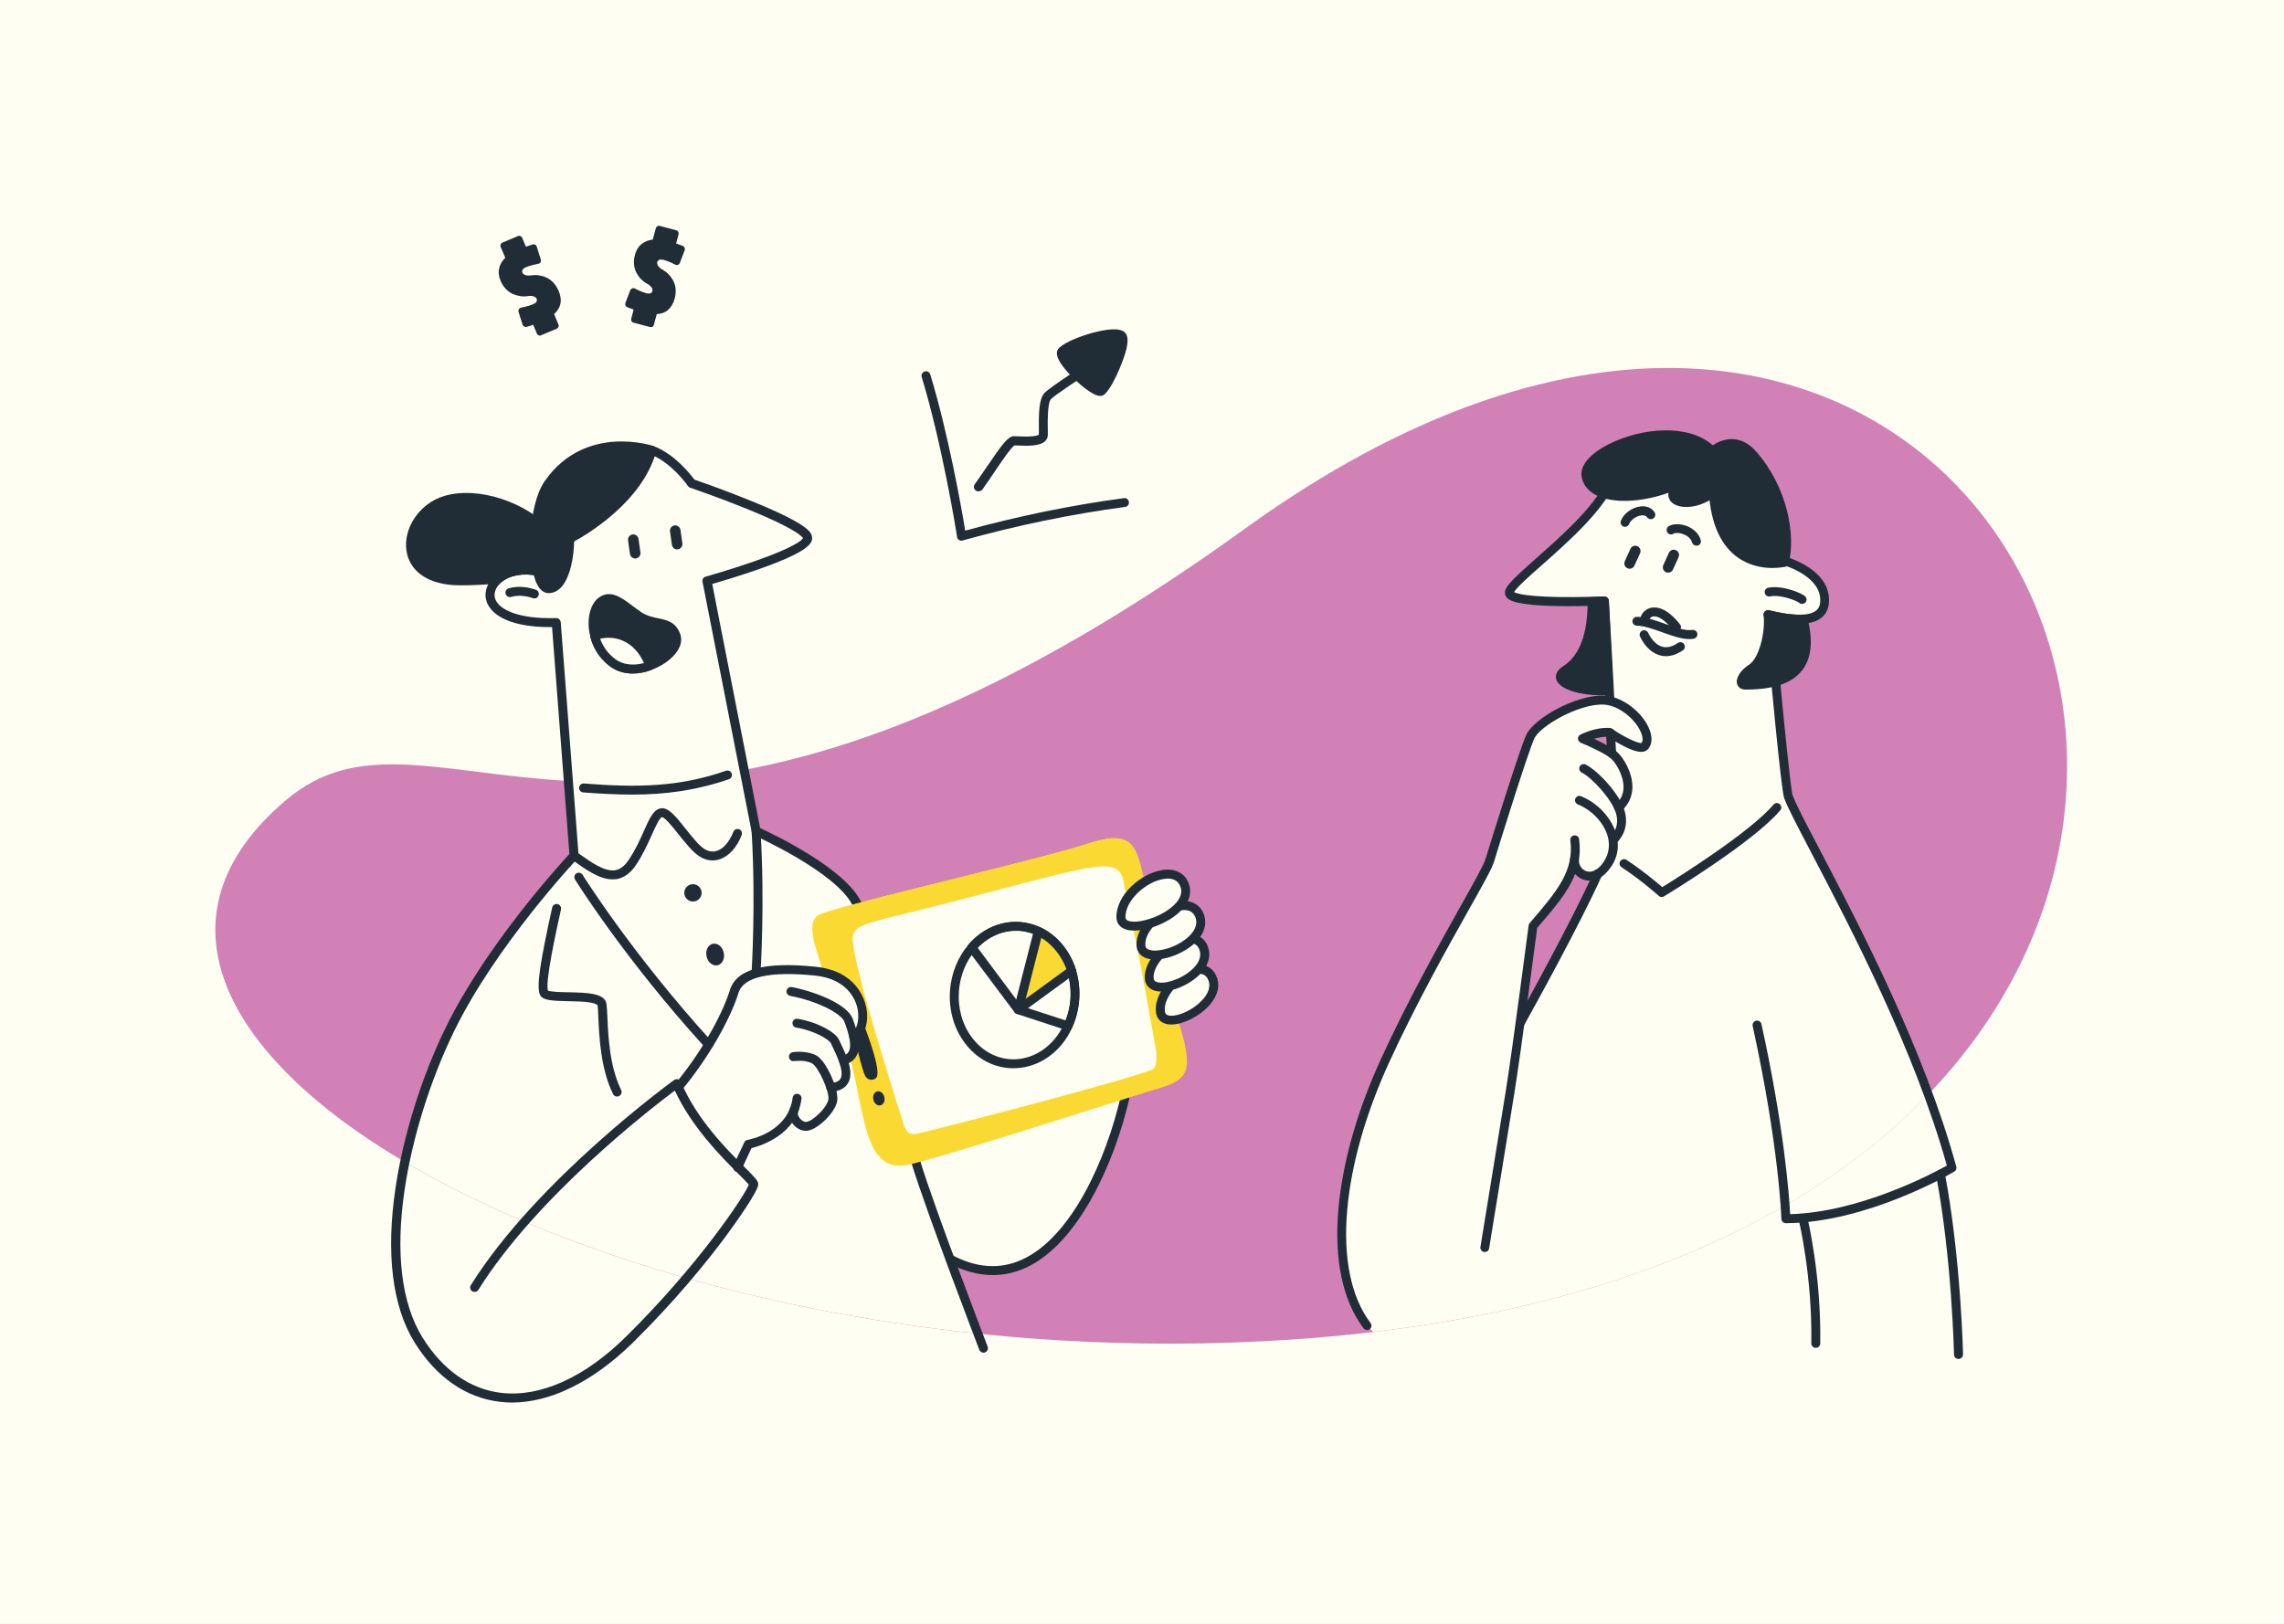<svg width="1440" height="1024" viewBox="0 0 1440 1024" fill="none" xmlns="http://www.w3.org/2000/svg">
<rect x="0" y="0" width="1440" height="1024" fill="#808080" stroke="none"/>
<g clip-path="url(#clip0_3457_5293)">
<rect width="1440" height="1024" fill="white"/>
<g clip-path="url(#clip1_3457_5293)">
<path d="M1680.28 -272.03H-241.359V1297.03H1680.28V-272.03Z" fill="#FFFEF2"/>
<path d="M1215.71 690.207C1146.17 762.624 1032.58 820.332 865.609 840.024C831.684 844.042 795.509 846.454 757.082 847.177C709.411 847.981 662.383 845.811 616.883 841.069C472.502 825.958 343.316 784.887 255.209 732.805C139.528 664.487 94.831 577.121 180.044 504.784C225.947 465.722 276.834 487.745 358.429 492.487C390.183 494.335 426.68 493.532 469.287 485.494C549.355 470.464 651.209 429.956 784.978 333.346C1188.7 41.75 1447.87 448.281 1215.71 690.207Z" fill="#D181B6"/>
<path d="M742.13 642.545L742.21 642.947C752.098 674.212 749.284 679.919 730.393 685.384C726.534 686.51 719.058 688.84 709.25 691.895L709.331 692.296C697.996 741.325 660.695 826.441 599.116 793.568H599.036C606.11 812.616 612.943 830.7 616.882 840.988C472.502 825.878 343.316 784.807 255.208 732.725C261.479 702.343 272.171 672.444 283.586 649.055C310.517 593.678 362.047 539.184 362.047 539.184L358.509 492.406L350.872 392.261C308.587 393.466 302.719 374.578 314.295 364.853C307.301 365.576 299.262 365.978 290.339 365.978C245.964 365.978 254.646 322.898 281.174 315.182C300.307 309.556 324.022 317.593 338.332 328.926C339.537 319.442 342.03 310.44 345.969 304.733C370.246 269.69 411.326 283.675 411.326 283.675C425.474 288.98 436.246 304.573 436.246 304.573C436.246 304.573 507.15 328.765 509.321 338.571C511.411 347.814 445.893 365.978 445.893 365.978L469.367 485.575L476.924 523.993C476.924 523.993 529.74 547.463 540.512 569.807C581.028 558.956 660.454 540.55 686.339 532.031C714.958 522.627 716.244 534.683 721.389 556.143C731.518 549.472 743.979 548.106 747.355 558.393C748.802 562.894 747.114 567.315 743.657 571.093C749.526 570.048 754.67 571.655 756.68 577.603C758.449 582.827 756.278 587.73 752.178 591.829C755.394 592.311 757.967 594.16 759.253 597.937C760.78 602.599 759.172 607.1 755.876 610.958C759.574 610.797 762.79 612.405 764.558 616.504C769.462 627.837 753.465 640.214 742.13 642.545Z" fill="#FFFEF2"/>
<path d="M620.098 853.044C618.973 853.044 617.928 852.321 617.445 851.276C617.124 850.392 584.164 764.553 574.678 733.528C574.196 732.082 575.08 730.474 576.527 729.992C578.054 729.51 579.582 730.394 580.064 731.84C589.47 762.624 622.349 848.302 622.671 849.186C623.233 850.633 622.51 852.241 621.063 852.803C620.741 852.964 620.42 853.044 620.098 853.044Z" fill="#202D37"/>
<path d="M625.886 804.097C616.722 804.097 607.316 801.525 597.669 796.381C596.303 795.657 595.74 793.97 596.544 792.603C597.267 791.237 598.955 790.674 600.322 791.478C615.677 799.676 630.468 800.641 644.295 794.371C675.969 779.985 697.594 730.233 706.437 691.975C706.758 690.448 708.286 689.483 709.813 689.885C711.34 690.207 712.305 691.734 711.903 693.261C702.739 732.725 680.149 784.244 646.627 799.515C639.874 802.57 632.96 804.097 625.886 804.097Z" fill="#202D37"/>
<path d="M540.271 572.861C539.226 572.861 538.181 572.298 537.699 571.253C527.569 550.115 476.04 527.048 475.557 526.806C474.753 526.405 474.11 525.681 473.949 524.797L442.919 366.862C442.597 365.416 443.482 363.969 444.929 363.647C445.089 363.567 460.122 359.388 475.316 354.083C502.086 344.759 505.703 340.339 506.266 339.374C505.703 338.33 501.443 333.266 470.251 320.647C452.726 313.574 435.282 307.627 435.121 307.546C434.558 307.386 434.076 306.984 433.755 306.501C433.674 306.341 423.304 291.552 410.2 286.649C408.753 286.087 408.03 284.479 408.512 283.032C409.075 281.586 410.683 280.862 412.13 281.344C425.233 286.247 435.362 299.187 437.854 302.483C441.633 303.769 457.228 309.234 472.824 315.584C510.205 330.694 511.331 335.758 511.893 338.249C512.858 342.509 509.562 347.894 479.175 358.664C466.875 363.004 454.254 366.782 449.029 368.229L479.255 522.225C487.776 526.163 532.714 547.543 542.924 568.762C543.567 570.128 543.004 571.816 541.638 572.539C541.075 572.78 540.673 572.861 540.271 572.861Z" fill="#202D37"/>
<path d="M742.773 643.429L742.692 643.027C737.306 644.072 733.046 643.027 732.322 638.526C731.438 633.061 734.252 626.792 738.673 621.648C731.679 623.416 725.569 622.371 725.168 616.906C724.766 611.842 727.579 606.377 731.84 601.876C725.489 602.679 720.344 601.072 719.942 596.089C719.621 591.266 722.032 586.283 725.891 582.023C716.325 585.078 707.241 584.515 707.241 578.005C707.241 569.565 713.833 561.206 721.711 556.063C716.485 534.442 715.28 522.306 686.42 531.79C660.373 540.309 580.466 558.876 539.708 569.807C526.524 573.343 517.44 575.995 515.591 577.362C507.874 582.747 514.787 598.42 519.128 613.369C547.345 619.799 546.863 649.296 537.618 653.878C538.663 658.861 538.583 663.603 535.769 666.496C545.577 702.022 544.532 741.244 573.472 734.332C574.597 734.091 575.803 733.769 577.089 733.448C603.538 726.616 672.673 704.433 709.572 692.859C719.46 689.724 727.016 687.394 730.875 686.268C749.928 680.562 752.661 674.855 742.773 643.429Z" fill="#FAD932"/>
<path d="M728.946 662.96C728.946 662.96 730.313 673.81 725.891 674.695C711.662 680.562 616.722 705.558 579.984 714.56C574.035 716.007 571.623 715.444 569.372 707.889C569.372 707.889 537.618 609.752 537.618 592.07C537.618 582.023 545.979 582.827 604.181 567.717C693.414 544.569 705.553 539.023 708.607 557.188L717.933 602.358C723.56 632.096 728.946 662.96 728.946 662.96Z" fill="#FFFEF2"/>
<path d="M1127.52 502.373C1126.23 498.836 1122.21 458.328 1119.48 429.795C1138.13 424.571 1141.83 410.345 1136.92 390.412C1147.21 389.769 1150.75 384.866 1150.59 377.954C1150.27 365.094 1136.52 357.217 1125.27 353.601C1129.13 336.561 1124.06 307.787 1105.01 286.247C1092.79 272.423 1079.69 284.318 1079.69 284.318C1056.7 260.769 997.448 283.113 999.94 299.83C1000.82 305.457 1005.17 309.234 1011.52 311.244C994.795 337.687 952.189 366.621 951.626 373.694C951.143 379.963 987.56 379.722 1003.88 379.24C1003.88 393.788 1001.39 413.318 987.319 422.32C974.778 430.358 998.975 437.19 1014.33 435.341C1013.12 409.702 1011.84 383.58 1011.6 379.481C1011.84 383.902 1013.77 415.569 1015.05 441.449L1014.97 441.932C1013.85 441.69 1012.72 441.53 1011.6 441.449C995.519 440.485 969.151 455.113 964.89 464.597C960.629 474.001 942.703 531.629 939.407 542.479C936.111 553.33 901.623 607.1 873.326 668.908C845.029 730.715 834.659 799.596 861.991 835.925C861.991 835.925 863.277 837.371 865.77 839.943C1032.74 820.252 1146.33 762.543 1215.87 690.126C1183.79 603.483 1133.87 520.135 1127.52 502.373ZM958.379 645.438C962.559 615.057 966.578 583.872 966.578 583.872C980.727 567.556 990.293 555.982 992.705 542.238C992.544 549.633 999.94 555.339 1007.5 551.079C992.946 583.229 962.8 637.481 958.379 645.438ZM997.77 465.722C997.77 465.722 1005.89 461.302 1014.73 461.784C1014.73 461.784 1014.97 461.945 1015.46 462.266C1015.7 467.651 1015.94 470.866 1016.18 475.046C1010.15 470.866 997.77 465.722 997.77 465.722Z" fill="#FFFEF2"/>
<path d="M1080.25 310.44C1083.79 364.612 1125.03 354.645 1125.03 354.645C1129.37 337.767 1124.46 308.35 1105.01 286.328C1092.79 272.503 1079.69 284.399 1079.69 284.399C1056.7 260.849 997.448 283.193 999.94 299.911C1002.51 316.629 1035.31 316.629 1060.63 304.01C1044.48 315.584 1064.73 322.817 1080.25 310.44Z" fill="#202D37"/>
<path d="M1117.47 358.182C1111.44 358.182 1102.92 356.896 1095.2 351.27C1085.56 344.197 1079.69 332.141 1077.84 315.503C1070.04 320.004 1061.84 320.647 1056.94 318.638C1053.96 317.432 1052.19 315.343 1051.87 312.69C1051.79 312.128 1051.79 311.485 1051.95 310.761C1034.75 316.87 1016.66 317.673 1006.21 312.208C1001.07 309.556 997.93 305.457 997.126 300.393C996.081 293.481 1002.43 286.086 1014.57 279.978C1034.83 269.851 1064.01 266.957 1079.85 280.782C1082.42 279.094 1087.16 276.602 1092.79 276.924C1098.02 277.245 1102.84 279.817 1107.02 284.559C1126.8 306.903 1132.34 337.124 1127.68 355.449C1127.44 356.494 1126.63 357.217 1125.59 357.459C1125.35 357.378 1122.13 358.182 1117.47 358.182ZM1080.25 307.627C1080.65 307.627 1081.05 307.707 1081.38 307.868C1082.34 308.27 1082.98 309.234 1083.06 310.279C1084.19 327.72 1089.41 339.937 1098.58 346.688C1107.74 353.44 1118.68 352.797 1122.78 352.234C1126.23 335.516 1120.61 308.189 1103 288.257C1099.86 284.64 1096.33 282.711 1092.63 282.55C1086.6 282.228 1081.7 286.488 1081.62 286.569C1080.49 287.614 1078.8 287.533 1077.68 286.408C1063.37 271.78 1033.7 276.763 1017.14 285.042C1007.74 289.703 1002.11 295.41 1002.75 299.509C1003.24 302.804 1005.33 305.376 1008.86 307.225C1019.8 312.851 1041.5 310.44 1059.43 301.599C1060.71 300.956 1062.32 301.438 1063.13 302.643C1063.85 303.929 1063.53 305.537 1062.32 306.341C1058.62 308.993 1057.5 311.083 1057.58 312.047C1057.66 312.771 1058.71 313.253 1059.19 313.494C1063.29 315.182 1071.49 313.976 1078.56 308.35C1078.96 307.868 1079.61 307.627 1080.25 307.627Z" fill="#202D37"/>
<path d="M1014.25 435.341C998.975 437.109 974.698 430.277 987.238 422.32C1001.31 413.318 1003.8 393.868 1003.8 379.24C1008.46 379.16 1011.52 378.999 1011.52 378.999C1011.52 378.999 1012.88 407.451 1014.25 435.341Z" fill="#202D37"/>
<path d="M1008.94 438.475C997.769 438.475 983.621 435.26 981.289 428.75C980.646 426.902 980.325 423.365 985.711 419.989C995.84 413.479 1000.98 399.816 1000.98 379.32C1000.98 377.793 1002.19 376.507 1003.72 376.507C1008.3 376.427 1011.36 376.266 1011.36 376.266C1012.88 376.186 1014.25 377.391 1014.33 378.918C1014.33 378.918 1015.7 407.371 1017.06 435.26C1017.14 436.707 1016.02 437.993 1014.57 438.154C1012.8 438.395 1010.95 438.475 1008.94 438.475ZM1006.61 382.053C1006.13 403.111 1000.18 417.498 988.766 424.731C986.917 425.937 986.515 426.741 986.595 426.902C987.64 429.715 999.94 433.492 1011.27 432.849C1010.23 411.068 1009.18 389.528 1008.78 381.973C1008.14 381.973 1007.42 381.973 1006.61 382.053Z" fill="#202D37"/>
<path d="M1100.51 432.046C1095.76 432.046 1097.21 426.098 1104.37 421.436C1111.68 416.694 1115.86 399.655 1114.66 387.679C1124.22 390.01 1131.46 390.814 1136.84 390.492C1143.19 415.89 1135.48 432.046 1100.51 432.046Z" fill="#202D37"/>
<path d="M1100.51 434.859C1097.85 434.859 1095.85 433.492 1095.2 431.322C1094.16 427.705 1097.21 422.722 1102.92 419.025C1108.63 415.247 1113.13 399.896 1111.92 387.92C1111.84 387.036 1112.16 386.152 1112.89 385.509C1113.61 384.946 1114.5 384.705 1115.38 384.866C1124.22 387.036 1131.38 387.92 1136.68 387.599C1138.05 387.518 1139.26 388.403 1139.58 389.769C1143.19 404.397 1142.07 415.167 1136.2 422.722C1129.85 430.92 1118.19 434.859 1100.51 434.859ZM1117.71 391.216C1117.87 403.513 1113.53 418.784 1105.89 423.687C1102.52 425.857 1101.07 428.107 1100.67 429.152C1116.1 429.152 1126.55 425.776 1131.78 419.186C1136.28 413.479 1137.25 404.96 1134.67 393.225C1130.01 393.386 1124.38 392.662 1117.71 391.216Z" fill="#202D37"/>
<path d="M345.647 371.203C356.178 371.765 359.313 349.582 359.072 339.857C359.072 339.857 401.518 318.477 411.004 283.997C411.004 283.997 369.925 270.012 345.647 305.055C333.508 322.576 335.116 370.64 345.647 371.203Z" fill="#202D37"/>
<path d="M346.049 374.016C345.888 374.016 345.728 374.016 345.567 374.016C343.557 373.935 340.743 372.81 338.493 368.229C332.383 355.851 332.544 319.201 343.396 303.447C356.58 284.399 374.507 279.416 387.289 278.531C401.036 277.647 411.567 281.103 411.969 281.264C413.416 281.746 414.139 283.274 413.737 284.64C404.975 316.548 369.925 337.124 361.966 341.464C361.886 350.305 359.635 364.692 353.365 370.801C351.194 372.89 348.702 374.016 346.049 374.016ZM345.808 368.389C347.094 368.47 348.22 367.988 349.426 366.862C354.249 362.12 356.58 348.216 356.339 339.937C356.339 338.812 356.902 337.847 357.866 337.365C358.268 337.124 397.097 317.272 407.547 285.926C403.769 284.961 396.293 283.595 387.45 284.238C370.809 285.444 357.465 292.999 347.979 306.743C338.251 320.808 338.091 354.806 343.477 365.818C344.441 367.666 345.326 368.389 345.808 368.389Z" fill="#202D37"/>
<path d="M349.988 353.36C349.024 355.69 345.326 358.182 339.055 360.272C328.203 358.102 319.28 360.674 313.974 365.174C306.98 365.898 298.941 366.3 290.018 366.3C245.642 366.3 254.325 323.219 280.853 315.503C312.929 306.1 357.706 334.954 349.988 353.36Z" fill="#202D37"/>
<path d="M290.017 369.113C270.885 369.113 258.263 360.915 256.254 347.251C254.164 332.703 264.855 317.272 280.049 312.771C302.799 306.1 332.704 317.915 346.371 333.105C353.043 340.5 355.214 348.055 352.561 354.404C351.194 357.7 346.933 360.513 339.94 362.924C339.457 363.085 338.975 363.085 338.493 363.004C329.569 361.156 321.048 362.763 315.742 367.264C315.34 367.666 314.778 367.827 314.215 367.907C306.819 368.711 298.7 369.113 290.017 369.113ZM294.359 316.468C290.017 316.468 285.676 317.03 281.657 318.156C267.991 322.174 260.354 335.999 261.881 346.367C263.408 357.217 273.698 363.406 290.017 363.406C298.137 363.406 305.854 363.085 312.848 362.361C319.279 357.378 328.846 355.449 338.895 357.298C344.441 355.369 346.933 353.359 347.416 352.154C349.747 346.447 345.165 340.098 342.19 336.802C332.142 325.711 312.446 316.468 294.359 316.468Z" fill="#202D37"/>
<path d="M1050.34 360.834C1048.66 360.111 1047.93 358.102 1048.66 356.414L1052.19 348.617C1052.92 346.93 1054.93 346.206 1056.61 346.93C1058.3 347.653 1059.03 349.662 1058.3 351.35L1054.77 359.146C1054.04 360.834 1052.03 361.558 1050.34 360.834Z" fill="#202D37"/>
<path d="M427.404 346.447C425.555 346.688 423.867 345.403 423.626 343.634L422.42 335.115C422.179 333.266 423.465 331.578 425.233 331.337C427.082 331.096 428.771 332.382 429.012 334.15L430.218 342.67C430.459 344.438 429.172 346.126 427.404 346.447Z" fill="#202D37"/>
<path d="M400.956 352.154C399.107 352.395 397.418 351.109 397.177 349.341L395.971 340.821C395.73 338.973 397.017 337.285 398.785 337.044C400.634 336.802 402.322 338.088 402.563 339.857L403.769 348.376C404.091 350.145 402.805 351.832 400.956 352.154Z" fill="#202D37"/>
<path d="M1026.07 358.343C1024.38 357.619 1023.65 355.61 1024.38 353.922L1027.92 346.126C1028.64 344.438 1030.65 343.715 1032.34 344.438C1034.03 345.161 1034.75 347.171 1034.03 348.859L1030.49 356.655C1029.76 358.343 1027.75 359.146 1026.07 358.343Z" fill="#202D37"/>
<path d="M351.114 183.771C352.319 186.584 352.641 189.156 352.159 191.486C351.676 193.737 350.229 195.827 347.898 197.756L351.033 205.15C351.114 205.391 351.114 205.552 351.033 205.793C350.953 206.034 350.792 206.195 350.551 206.275L340.743 210.374C340.502 210.455 340.341 210.455 340.1 210.374C339.859 210.294 339.698 210.133 339.618 209.892L336.885 203.301C335.036 204.025 333.267 204.587 331.74 204.989C331.579 205.07 331.338 204.989 331.097 204.909C330.855 204.829 330.775 204.668 330.695 204.427L328.122 196.228C328.042 195.987 328.042 195.746 328.202 195.505C328.363 195.264 328.524 195.184 328.765 195.103C329.408 195.023 330.051 194.862 330.775 194.701C331.418 194.541 332.302 194.3 333.428 193.978C334.473 193.657 335.438 193.335 336.322 193.014C337.287 192.612 338.01 192.21 338.573 191.647C339.136 191.085 339.457 190.602 339.537 190.12C339.618 189.638 339.698 189.156 339.698 188.834C339.698 188.513 339.618 188.191 339.537 187.95C339.457 187.709 339.216 187.387 338.975 187.146C338.734 186.905 338.332 186.584 337.849 186.182C337.367 185.86 336.563 185.619 335.598 185.458C334.634 185.298 333.508 185.378 332.302 185.539C330.936 185.78 329.489 185.78 328.042 185.539C326.595 185.298 325.148 184.896 323.701 184.253C322.254 183.61 320.887 182.645 319.601 181.279C318.315 179.993 317.269 178.385 316.546 176.537C315.421 173.965 315.179 171.473 315.822 169.142C316.385 166.812 317.752 164.722 319.842 162.793L316.626 155.157C316.546 154.916 316.546 154.756 316.626 154.514C316.707 154.273 316.868 154.113 317.109 154.032L326.916 149.933C327.157 149.853 327.318 149.853 327.559 149.933C327.801 150.013 327.961 150.174 328.042 150.415L330.775 157.006C332.544 156.363 334.312 155.72 336.161 155.238C336.322 155.157 336.563 155.238 336.804 155.318C337.045 155.399 337.126 155.559 337.206 155.8L339.779 163.999C339.859 164.24 339.779 164.481 339.698 164.642C339.537 164.883 339.377 164.963 339.136 165.043C336.161 165.606 333.589 166.329 331.338 167.213C330.373 167.535 329.65 168.017 329.087 168.58C328.524 169.142 328.203 169.625 328.122 170.187C328.042 170.75 327.961 171.152 327.961 171.473C327.961 171.795 328.042 172.116 328.122 172.357C328.203 172.599 328.363 172.84 328.604 173.161C328.846 173.402 329.248 173.724 329.73 174.126C330.293 174.447 331.016 174.688 331.981 174.849C332.945 175.01 334.071 174.929 335.277 174.769C336.643 174.608 338.09 174.608 339.537 174.769C340.984 174.929 342.431 175.412 343.878 176.055C345.326 176.698 346.692 177.662 347.898 179.028C349.345 180.395 350.39 182.002 351.114 183.771Z" fill="#202D37"/>
<path d="M340.422 211.66C340.181 211.66 339.94 211.58 339.618 211.5C339.136 211.258 338.734 210.937 338.493 210.374L336.161 204.829C334.714 205.391 333.267 205.793 331.981 206.114C331.499 206.275 330.936 206.195 330.534 205.954C330.052 205.713 329.73 205.311 329.569 204.909C329.569 204.909 329.569 204.829 329.489 204.829L326.917 196.63C326.756 196.068 326.836 195.425 327.158 194.942C327.479 194.46 327.962 194.139 328.605 193.978C329.248 193.898 329.891 193.737 330.534 193.576C331.177 193.415 332.061 193.174 333.107 192.933C334.152 192.612 335.036 192.29 335.84 191.969C336.644 191.647 337.287 191.245 337.769 190.843C338.251 190.361 338.412 190.04 338.412 189.879C338.493 189.397 338.493 189.075 338.493 188.914C338.493 188.593 338.412 188.513 338.412 188.432C338.332 188.271 338.252 188.111 338.091 187.95C337.93 187.789 337.689 187.548 337.206 187.227C336.965 187.066 336.483 186.825 335.518 186.664C334.714 186.584 333.669 186.584 332.624 186.744C331.097 186.985 329.569 186.985 327.962 186.744C326.434 186.503 324.826 186.021 323.299 185.378C321.691 184.655 320.244 183.61 318.878 182.163C317.511 180.716 316.385 179.028 315.582 177.019C314.376 174.206 314.135 171.473 314.778 168.901C315.34 166.571 316.627 164.481 318.556 162.552L315.662 155.72C315.421 155.238 315.421 154.675 315.662 154.193C315.823 153.63 316.225 153.228 316.787 152.987L326.515 148.888C326.997 148.647 327.56 148.647 328.122 148.888C328.685 149.129 329.007 149.451 329.248 150.013L331.579 155.559C333.026 155.077 334.473 154.595 335.92 154.113C336.403 153.952 336.885 154.032 337.367 154.273C337.93 154.514 338.251 154.997 338.412 155.559L340.985 163.757C341.146 164.32 341.065 164.883 340.824 165.365C340.502 165.928 340.02 166.249 339.377 166.329C336.563 166.892 333.991 167.535 331.82 168.419C331.016 168.741 330.373 169.062 329.971 169.544C329.569 169.866 329.409 170.268 329.328 170.509C329.248 171.071 329.167 171.313 329.248 171.473C329.248 171.634 329.328 171.875 329.328 171.956C329.328 172.036 329.409 172.197 329.65 172.438C329.73 172.599 330.052 172.84 330.534 173.161C330.775 173.322 331.338 173.563 332.303 173.724C333.107 173.804 334.152 173.804 335.197 173.643C336.724 173.402 338.251 173.402 339.779 173.643C341.387 173.885 342.914 174.286 344.441 175.01C346.049 175.733 347.496 176.778 348.863 178.225C350.23 179.671 351.275 181.359 352.159 183.288C353.445 186.342 353.847 189.156 353.284 191.728C352.802 194.058 351.435 196.148 349.345 198.077L352.079 204.668C352.32 205.15 352.32 205.713 352.079 206.195C351.837 206.677 351.516 207.079 350.953 207.32L341.146 211.419C340.985 211.58 340.744 211.66 340.422 211.66ZM336.965 202.176C337.448 202.176 337.85 202.417 338.091 202.9L340.744 209.169L349.828 205.311L346.853 198.238C346.612 197.756 346.773 197.193 347.175 196.871C349.265 195.184 350.551 193.255 351.033 191.245C351.435 189.236 351.114 186.905 350.069 184.253C349.345 182.565 348.381 181.118 347.255 179.913C346.13 178.707 344.924 177.823 343.557 177.26C342.191 176.698 340.904 176.296 339.538 176.055C338.171 175.894 336.885 175.894 335.599 176.055C334.312 176.296 333.026 176.296 331.981 176.135C330.856 175.974 329.971 175.653 329.248 175.251C328.605 174.849 328.203 174.447 327.881 174.126C327.56 173.724 327.318 173.402 327.158 173C326.997 172.599 326.917 172.116 326.836 171.634C326.836 171.152 326.836 170.67 326.997 170.027C327.158 169.303 327.64 168.499 328.364 167.856C329.007 167.214 329.891 166.651 331.016 166.249C333.187 165.365 335.759 164.642 338.653 164.079L336.322 156.604C334.714 157.086 333.026 157.649 331.418 158.212C330.775 158.453 330.132 158.131 329.891 157.569L327.238 151.299L318.074 155.157L321.128 162.471C321.289 162.954 321.209 163.516 320.807 163.838C318.878 165.606 317.672 167.535 317.109 169.544C316.627 171.634 316.868 173.804 317.832 176.135C318.556 177.823 319.521 179.27 320.646 180.475C321.772 181.681 323.058 182.565 324.344 183.128C325.711 183.69 327.077 184.092 328.364 184.333C329.65 184.494 331.016 184.494 332.303 184.333C333.669 184.092 334.875 184.092 335.92 184.253C337.046 184.414 338.01 184.735 338.653 185.217C339.297 185.619 339.699 186.021 340.02 186.342C340.342 186.744 340.583 187.146 340.744 187.468C340.904 187.87 340.985 188.271 340.985 188.754C340.985 189.236 340.985 189.718 340.824 190.361C340.663 191.085 340.181 191.808 339.457 192.531C338.814 193.174 337.93 193.737 336.804 194.139C335.92 194.541 334.875 194.862 333.83 195.184C332.705 195.505 331.82 195.746 331.177 195.907C330.614 196.068 330.052 196.148 329.489 196.228L331.82 203.703C333.267 203.301 334.875 202.739 336.563 202.176C336.644 202.176 336.804 202.176 336.965 202.176Z" fill="#202D37"/>
<path d="M424.108 187.628C423.304 190.602 422.017 192.853 420.249 194.38C418.48 195.907 416.069 196.711 413.014 196.711L410.924 204.507C410.843 204.748 410.763 204.909 410.522 204.989C410.361 205.07 410.12 205.15 409.879 205.07L399.589 202.337C399.347 202.256 399.187 202.176 399.106 201.935C399.026 201.774 398.946 201.533 399.026 201.292L400.875 194.38C398.945 193.737 397.257 193.174 395.73 192.531C395.569 192.451 395.408 192.29 395.328 192.129C395.248 191.888 395.248 191.727 395.248 191.486L398.302 183.449C398.383 183.208 398.544 183.047 398.785 182.967C399.026 182.886 399.267 182.886 399.508 183.047C400.071 183.369 400.714 183.69 401.357 183.931C402 184.253 402.804 184.574 403.849 184.976C404.894 185.378 405.859 185.699 406.743 185.941C407.708 186.262 408.592 186.342 409.396 186.262C410.2 186.182 410.763 185.941 411.165 185.619C411.567 185.298 411.888 184.976 412.049 184.655C412.21 184.333 412.371 184.092 412.451 183.851C412.531 183.529 412.531 183.208 412.531 182.886C412.531 182.484 412.371 182.002 412.21 181.44C412.049 180.877 411.567 180.234 410.924 179.511C410.28 178.787 409.396 178.144 408.271 177.582C406.984 176.939 405.859 176.055 404.894 175.01C403.849 173.965 402.965 172.759 402.241 171.312C401.518 169.946 401.036 168.339 400.794 166.49C400.634 164.641 400.794 162.793 401.277 160.864C402 158.131 403.287 156.041 405.216 154.595C407.065 153.148 409.477 152.264 412.29 152.103L414.461 144.146C414.541 143.905 414.622 143.744 414.863 143.583C415.023 143.423 415.265 143.423 415.506 143.503L425.796 146.236C426.037 146.316 426.198 146.397 426.358 146.638C426.519 146.879 426.519 147.04 426.439 147.281L424.59 154.193C426.439 154.755 428.207 155.398 429.896 156.041C430.056 156.122 430.217 156.283 430.378 156.443C430.458 156.684 430.458 156.845 430.378 157.086L427.323 165.124C427.243 165.365 427.082 165.526 426.841 165.606C426.6 165.686 426.358 165.686 426.198 165.606C423.545 164.24 420.972 163.195 418.721 162.552C417.757 162.23 416.872 162.15 416.149 162.23C415.345 162.311 414.782 162.552 414.38 162.873C413.978 163.195 413.657 163.516 413.496 163.838C413.335 164.079 413.174 164.4 413.094 164.722C413.014 164.963 413.014 165.284 413.014 165.686C413.014 166.088 413.174 166.57 413.335 167.133C413.576 167.696 413.978 168.419 414.621 169.062C415.265 169.785 416.149 170.428 417.274 170.991C418.48 171.714 419.606 172.518 420.651 173.643C421.696 174.688 422.58 175.894 423.304 177.341C424.027 178.707 424.509 180.314 424.67 182.163C424.831 183.77 424.67 185.699 424.108 187.628Z" fill="#202D37"/>
<path d="M410.2 206.275C410.039 206.275 409.798 206.275 409.637 206.195L399.347 203.462C398.785 203.301 398.383 202.98 398.142 202.498C397.9 202.015 397.82 201.453 397.981 200.971L399.508 195.184C397.981 194.701 396.614 194.219 395.408 193.657C394.926 193.415 394.524 193.094 394.363 192.612C394.122 192.129 394.122 191.647 394.283 191.165V191.085L397.338 183.047C397.579 182.485 397.981 182.083 398.544 181.842C399.106 181.6 399.669 181.681 400.232 181.922C400.795 182.243 401.357 182.485 402 182.806C402.644 183.128 403.447 183.449 404.412 183.851C405.377 184.253 406.341 184.574 407.145 184.815C408.03 185.057 408.753 185.137 409.316 185.137C409.959 185.056 410.281 184.896 410.441 184.815C410.843 184.494 411.004 184.253 411.084 184.092C411.245 183.851 411.326 183.69 411.326 183.61C411.406 183.449 411.406 183.288 411.406 183.047C411.406 182.886 411.326 182.485 411.165 181.922C411.084 181.6 410.843 181.118 410.12 180.475C409.557 179.832 408.753 179.27 407.788 178.787C406.422 178.064 405.216 177.099 404.091 175.974C402.965 174.849 402.081 173.483 401.277 172.036C400.473 170.509 399.91 168.741 399.749 166.731C399.508 164.802 399.749 162.713 400.312 160.703C401.116 157.729 402.563 155.399 404.653 153.791C406.502 152.344 408.833 151.38 411.567 151.058L413.496 143.905C413.657 143.423 413.978 142.941 414.38 142.699C414.863 142.378 415.425 142.298 415.988 142.458L426.278 145.191C426.841 145.352 427.243 145.673 427.564 146.156C427.886 146.638 427.886 147.2 427.806 147.763L426.278 153.55C427.725 154.032 429.172 154.595 430.539 155.077C431.021 155.318 431.343 155.64 431.584 156.122C431.825 156.684 431.905 157.247 431.664 157.81L428.609 165.847C428.368 166.41 427.966 166.812 427.484 166.972C426.921 167.213 426.278 167.213 425.715 166.892C423.143 165.526 420.731 164.561 418.48 163.918C417.676 163.677 416.953 163.597 416.39 163.677C415.908 163.757 415.506 163.838 415.265 164.079C414.863 164.4 414.622 164.642 414.541 164.802C414.461 164.963 414.38 165.124 414.3 165.284C414.3 165.365 414.22 165.526 414.3 165.847C414.3 166.008 414.38 166.329 414.541 166.972C414.622 167.294 414.863 167.776 415.586 168.499C416.149 169.142 416.953 169.705 417.918 170.187C419.204 170.911 420.49 171.875 421.535 173C422.661 174.126 423.625 175.492 424.429 176.939C425.233 178.466 425.796 180.234 425.957 182.163C426.117 184.092 425.957 186.101 425.394 188.191C424.51 191.406 423.063 193.817 421.133 195.505C419.365 197.032 416.953 197.916 414.059 198.077L412.21 204.989C412.049 205.552 411.728 205.954 411.245 206.195C410.843 206.195 410.522 206.275 410.2 206.275ZM400.312 201.212L409.879 203.784L411.888 196.389C412.049 195.907 412.451 195.505 413.014 195.505C415.747 195.425 417.918 194.782 419.445 193.415C421.053 192.049 422.178 190.04 422.902 187.307C423.384 185.539 423.545 183.771 423.384 182.163C423.223 180.556 422.821 179.028 422.098 177.823C421.374 176.537 420.57 175.412 419.606 174.447C418.641 173.483 417.596 172.679 416.471 172.036C415.265 171.393 414.3 170.67 413.576 169.866C412.773 169.062 412.21 168.258 411.969 167.455C411.728 166.731 411.567 166.169 411.567 165.686C411.567 165.204 411.567 164.722 411.647 164.4C411.728 163.999 411.969 163.597 412.21 163.195C412.451 162.793 412.853 162.471 413.335 161.989C413.898 161.507 414.702 161.185 415.747 161.105C416.631 161.025 417.676 161.105 418.802 161.427C421.053 162.07 423.545 163.034 426.117 164.4L428.851 157.086C427.243 156.443 425.635 155.881 423.947 155.318C423.304 155.157 422.982 154.514 423.143 153.871L424.911 147.281L415.345 144.709L413.255 152.344C413.094 152.827 412.692 153.228 412.21 153.228C409.637 153.389 407.467 154.193 405.779 155.479C404.09 156.765 402.965 158.694 402.242 161.105C401.759 162.873 401.598 164.642 401.759 166.329C401.92 168.017 402.322 169.464 403.045 170.67C403.769 171.956 404.573 173.081 405.538 174.045C406.502 175.01 407.467 175.813 408.673 176.376C409.879 177.019 410.843 177.742 411.647 178.546C412.451 179.35 413.014 180.154 413.255 180.957C413.496 181.681 413.577 182.243 413.657 182.726C413.657 183.208 413.657 183.69 413.496 184.092C413.416 184.494 413.175 184.896 412.933 185.298C412.692 185.699 412.29 186.101 411.808 186.503C411.245 186.985 410.441 187.307 409.396 187.387C408.512 187.468 407.467 187.387 406.261 186.985C405.377 186.744 404.332 186.423 403.287 185.941C402.242 185.539 401.357 185.137 400.714 184.896C400.151 184.655 399.669 184.413 399.187 184.172L396.453 191.567C397.82 192.129 399.428 192.692 401.116 193.255C401.759 193.415 402.081 194.058 401.92 194.701L400.312 201.212Z" fill="#202D37"/>
<path d="M1014.97 444.262C1013.45 444.262 1012.24 443.057 1012.16 441.61C1011.03 418.543 1009.43 390.653 1008.86 381.892C1007.58 381.973 1005.89 381.973 1003.88 382.053C956.128 383.339 951.626 378.517 950.099 376.989C948.893 375.703 948.732 374.337 948.812 373.453C949.134 369.434 955.083 364.049 968.347 352.234C985.149 337.365 1008.22 317.03 1014.01 299.83C1014.49 298.384 1016.1 297.58 1017.55 298.062C1018.99 298.544 1019.8 300.152 1019.31 301.599C1013.04 320.165 989.329 341.143 972.045 356.414C964.569 363.004 956.128 370.479 954.6 373.373C957.334 375.06 970.196 377.231 1003.72 376.346C1008.3 376.266 1011.36 376.105 1011.36 376.105C1012.88 376.025 1014.17 377.231 1014.33 378.758C1014.33 379.079 1016.42 413.64 1017.79 441.289C1017.87 442.816 1016.66 444.182 1015.13 444.262C1015.05 444.262 1014.97 444.262 1014.97 444.262Z" fill="#202D37"/>
<path d="M1016.1 477.859C1014.57 477.859 1013.37 476.653 1013.28 475.207C1013.2 473.197 1013.12 471.509 1012.96 469.58C1012.8 467.491 1012.72 465.24 1012.56 462.427C1012.48 460.9 1013.69 459.534 1015.21 459.453C1016.82 459.373 1018.11 460.578 1018.19 462.106C1018.35 464.919 1018.43 467.169 1018.59 469.259C1018.67 471.188 1018.83 472.956 1018.91 474.885C1018.99 476.412 1017.79 477.778 1016.26 477.859C1016.26 477.859 1016.18 477.859 1016.1 477.859Z" fill="#202D37"/>
<path d="M958.379 648.252C957.896 648.252 957.414 648.171 957.012 647.93C955.645 647.207 955.163 645.438 955.887 644.072C961.594 633.784 990.776 581.139 1004.84 549.874C1005.49 548.427 1007.18 547.864 1008.54 548.427C1009.99 549.07 1010.55 550.758 1009.99 552.124C995.84 583.55 966.498 636.437 960.79 646.724C960.308 647.769 959.343 648.252 958.379 648.252Z" fill="#202D37"/>
<path d="M1134.35 393.305C1128.89 393.305 1122.13 392.341 1114.01 390.332C1112.49 389.93 1111.6 388.483 1111.92 386.956C1112.33 385.429 1113.77 384.545 1115.3 384.866C1124.14 387.036 1131.3 387.92 1136.6 387.599C1146.49 386.956 1147.78 382.374 1147.62 378.034C1147.29 363.326 1125.67 355.61 1115.3 354.163C1113.77 353.922 1112.65 352.556 1112.89 351.029C1113.13 349.502 1114.5 348.376 1116.02 348.617C1125.51 349.903 1152.68 358.102 1153.16 377.954C1153.32 384.464 1150.59 392.421 1136.84 393.305C1136.2 393.305 1135.32 393.305 1134.35 393.305Z" fill="#202D37"/>
<path d="M1136.12 380.847C1135.4 380.847 1134.75 380.606 1134.19 380.044C1132.58 378.758 1122.53 374.739 1115.94 376.105C1114.42 376.427 1112.97 375.462 1112.65 373.935C1112.33 372.408 1113.29 370.962 1114.82 370.64C1123.66 368.872 1136.04 374.016 1138.13 376.105C1139.26 377.231 1139.26 378.999 1138.13 380.044C1137.57 380.526 1136.84 380.847 1136.12 380.847Z" fill="#202D37"/>
<path d="M1125.91 771.384C1124.38 771.384 1123.18 770.179 1123.1 768.652C1123.1 768.169 1121.73 723.16 1105.01 647.046C1104.69 645.519 1105.65 643.992 1107.18 643.67C1108.71 643.349 1110.23 644.313 1110.56 645.84C1125.03 711.827 1128.08 754.747 1128.64 765.678C1172.22 764.472 1217.72 740.44 1227.44 735.055C1207.1 662.076 1166.59 584.756 1142.31 538.38C1133.39 521.341 1126.96 509.124 1124.87 503.257C1122.86 497.631 1115.86 420.793 1115.54 417.498C1115.38 415.971 1116.51 414.604 1118.11 414.444C1119.64 414.283 1121.01 415.408 1121.17 417.016C1124.62 454.952 1129.05 497.952 1130.17 501.408C1132.1 506.874 1138.45 519.01 1147.29 535.808C1171.89 582.827 1213.05 661.433 1233.39 735.698C1233.71 736.904 1233.23 738.19 1232.11 738.833C1229.85 740.199 1177.12 771.063 1125.91 771.384Z" fill="#202D37"/>
<path d="M1047.69 565.707C1047.05 565.707 1046.33 565.466 1045.84 564.984C1045.76 564.904 1034.67 554.937 1022.37 546.9C1021.08 546.016 1020.68 544.328 1021.57 543.042C1022.45 541.756 1024.14 541.354 1025.42 542.238C1035.39 548.748 1044.48 556.384 1048.01 559.438C1057.58 553.571 1103.32 524.877 1118.11 507.436C1119.16 506.231 1120.93 506.07 1122.05 507.115C1123.26 508.16 1123.42 509.928 1122.37 511.053C1105.33 531.147 1051.47 563.859 1049.14 565.225C1048.74 565.547 1048.17 565.707 1047.69 565.707Z" fill="#202D37"/>
<path d="M1065.14 403.031C1060.07 403.031 1054.12 400.941 1047.93 398.69C1042.31 396.681 1036.44 394.591 1032.02 394.591C1030.49 394.591 1029.2 393.305 1029.2 391.778C1029.2 390.251 1030.49 388.965 1032.02 388.965C1037.4 388.965 1043.67 391.216 1049.78 393.386C1056.13 395.636 1062.64 397.967 1066.82 397.244C1068.35 397.002 1069.8 397.967 1070.12 399.494C1070.36 401.021 1069.4 402.468 1067.87 402.789C1066.9 402.95 1066.02 403.031 1065.14 403.031Z" fill="#202D37"/>
<path d="M1056.86 398.208C1056.05 398.208 1055.25 397.806 1054.69 397.163C1048.01 388.804 1043.83 388.483 1042.31 388.724C1040.94 388.965 1040.13 389.849 1039.81 390.653C1039.25 392.1 1037.64 392.823 1036.2 392.26C1034.75 391.698 1034.03 390.09 1034.59 388.644C1035.71 385.75 1038.29 383.66 1041.5 383.178C1045.28 382.616 1051.39 383.902 1059.19 393.707C1060.15 394.913 1059.99 396.681 1058.7 397.646C1058.14 397.967 1057.5 398.208 1056.86 398.208Z" fill="#202D37"/>
<path d="M1050.34 413.801C1049.06 413.801 1047.85 413.64 1046.65 413.318C1041.58 411.952 1037.08 407.773 1034.03 401.503C1033.38 400.137 1033.94 398.449 1035.31 397.726C1036.68 397.083 1038.37 397.645 1039.09 399.012C1041.42 403.754 1044.56 406.888 1048.09 407.853C1051.15 408.657 1054.36 407.853 1057.82 405.442C1059.11 404.558 1060.88 404.879 1061.76 406.165C1062.64 407.451 1062.32 409.219 1061.04 410.103C1057.42 412.515 1053.8 413.801 1050.34 413.801Z" fill="#202D37"/>
<path d="M1024.54 332.221C1024.22 332.221 1023.9 332.141 1023.57 332.06C1022.13 331.498 1021.4 329.89 1021.89 328.444C1023.57 323.943 1028.88 320.004 1034.19 319.361C1037.96 318.879 1041.26 320.165 1043.11 322.978C1043.99 324.264 1043.67 326.032 1042.39 326.917C1041.1 327.801 1039.33 327.479 1038.45 326.193C1037.72 325.229 1036.52 324.827 1034.83 324.988C1031.61 325.389 1028.08 327.881 1027.11 330.453C1026.79 331.498 1025.66 332.221 1024.54 332.221Z" fill="#202D37"/>
<path d="M1069.56 344.117C1068.35 344.117 1067.23 343.313 1066.82 342.107C1065.94 338.892 1062.64 337.365 1061.28 336.883C1058.38 335.758 1055.81 335.999 1055.09 336.561C1053.8 337.446 1052.03 337.044 1051.23 335.758C1050.34 334.472 1050.75 332.703 1052.03 331.9C1054.61 330.212 1059.03 330.132 1063.29 331.659C1067.87 333.346 1071.17 336.642 1072.29 340.58C1072.69 342.107 1071.89 343.634 1070.36 344.036C1070.04 344.036 1069.8 344.117 1069.56 344.117Z" fill="#202D37"/>
<path d="M1234.76 856.983C1233.23 856.983 1231.95 855.777 1231.95 854.25C1231.95 853.607 1230.58 793.166 1220.61 741.003C1220.29 739.476 1221.33 738.029 1222.86 737.708C1224.39 737.386 1225.84 738.431 1226.16 739.958C1236.21 792.603 1237.65 853.527 1237.65 854.17C1237.57 855.697 1236.37 856.983 1234.76 856.983Z" fill="#202D37"/>
<path d="M1144.8 849.99C1143.19 849.99 1141.99 848.704 1141.99 847.096C1142.63 804.338 1134.11 769.616 1134.03 769.214C1133.63 767.687 1134.59 766.16 1136.12 765.838C1137.65 765.437 1139.18 766.401 1139.5 767.928C1139.58 768.25 1148.26 803.695 1147.62 847.257C1147.62 848.704 1146.33 849.99 1144.8 849.99Z" fill="#202D37"/>
<path d="M861.911 838.738C861.026 838.738 860.223 838.336 859.66 837.613C846.395 820.011 840.929 793.728 843.903 761.74C846.556 732.644 855.801 700.173 870.673 667.782C887.796 630.409 907.492 595.446 920.435 572.218C928.795 557.429 935.307 545.694 936.593 541.676C939.085 533.478 957.735 473.438 962.237 463.472C967.061 452.863 994.393 437.672 1011.68 438.717C1023.49 439.44 1035.07 449.326 1039.33 458.569C1041.82 463.874 1041.9 468.616 1039.41 471.992C1036.28 476.251 1029.2 473.358 1023.33 470.304C1019.15 468.134 1015.29 465.642 1013.77 464.597C1010.55 464.517 1007.5 465.16 1005 465.883C1009.99 468.214 1016.5 471.509 1019.64 474.322C1023.66 477.939 1029.28 487.263 1029.2 496.425C1029.12 502.292 1026.71 507.436 1022.29 511.375C1021.08 512.42 1019.31 512.259 1018.35 511.134C1017.3 509.928 1017.47 508.16 1018.59 507.195C1021.89 504.382 1023.57 500.765 1023.57 496.425C1023.66 488.79 1018.59 480.993 1015.86 478.502C1012.16 475.126 1000.74 470.063 996.644 468.375C995.679 467.973 994.956 467.008 994.876 465.963C994.795 464.919 995.358 463.874 996.323 463.311C996.644 463.15 1005.25 458.569 1014.81 459.051C1015.29 459.051 1015.86 459.212 1016.26 459.534C1023.98 464.838 1032.74 469.018 1034.99 468.535C1036.04 466.928 1035.71 464.195 1034.19 460.98C1030.65 453.425 1020.84 444.905 1011.28 444.343C995.84 443.459 970.839 457.846 967.302 465.803C963.282 474.724 945.999 530.021 941.979 543.283C940.612 547.865 934.503 558.635 925.338 574.951C912.396 598.018 892.78 632.98 875.738 670.113C861.187 701.941 852.023 733.85 849.45 762.302C846.637 792.925 851.701 817.841 864.081 834.317C865.046 835.523 864.805 837.291 863.519 838.255C863.036 838.577 862.473 838.738 861.911 838.738Z" fill="#202D37"/>
<path d="M1017.3 532.272C1016.5 532.272 1015.7 531.95 1015.13 531.308C1014.17 530.102 1014.25 528.334 1015.46 527.369C1015.7 527.128 1021.57 521.984 1018.83 512.821C1016.26 504.221 1004.04 490.638 997.207 487.182C995.84 486.459 995.278 484.771 995.921 483.405C996.644 482.038 998.332 481.476 999.699 482.119C1007.82 486.218 1021.24 501.007 1024.22 511.134C1028 523.913 1019.47 531.308 1019.07 531.629C1018.59 532.111 1017.95 532.272 1017.3 532.272Z" fill="#202D37"/>
<path d="M1002.19 555.339C1000.82 555.339 999.377 555.098 998.011 554.616C993.027 552.767 989.731 547.784 989.811 542.158C989.811 540.631 991.097 539.345 992.705 539.425C994.232 539.425 995.519 540.711 995.438 542.319C995.358 545.453 997.207 548.347 999.94 549.311C1003.08 550.517 1006.69 548.99 1009.75 545.292C1013.93 540.229 1015.29 534.201 1013.77 527.932C1011.52 519.251 1003.96 510.973 994.795 507.276C993.348 506.713 992.625 505.025 993.187 503.659C993.75 502.212 995.438 501.489 996.805 502.132C1007.5 506.391 1016.5 516.277 1019.15 526.646C1021.24 534.683 1019.47 542.399 1014.01 548.909C1010.63 553.089 1006.37 555.339 1002.19 555.339Z" fill="#202D37"/>
<path d="M936.191 789.549C936.03 789.549 935.869 789.549 935.709 789.549C934.181 789.308 933.136 787.861 933.377 786.334C933.458 785.691 944.31 719.463 949.134 689.403C953.957 659.424 963.604 584.274 963.765 583.551C963.845 582.988 964.086 582.506 964.408 582.104C982.415 561.367 992.464 548.749 990.052 529.941C989.891 528.414 990.936 526.967 992.464 526.807C993.991 526.646 995.438 527.691 995.599 529.218C998.252 550.195 987.882 563.618 969.151 585.158C968.025 593.517 959.183 661.995 954.6 690.368C949.777 720.427 938.924 786.656 938.844 787.299C938.683 788.585 937.558 789.549 936.191 789.549Z" fill="#202D37"/>
<path d="M606.191 340.982C605.628 340.982 605.065 340.821 604.583 340.5C603.859 340.017 603.457 339.294 603.377 338.49C602.975 335.115 593.811 279.335 581.109 237.782C580.627 236.335 581.511 234.728 582.958 234.245C584.405 233.763 586.013 234.647 586.495 236.094C597.83 273.146 606.432 321.451 608.522 334.632C641.884 325.47 675.567 318.558 708.607 314.137C710.135 313.896 711.582 315.021 711.742 316.548C711.984 318.075 710.858 319.522 709.331 319.683C675.487 324.184 641.08 331.337 606.914 340.821C606.753 340.902 606.512 340.982 606.191 340.982Z" fill="#202D37"/>
<path d="M616.802 309.877C616.24 309.877 615.677 309.716 615.195 309.315C613.908 308.43 613.667 306.662 614.551 305.376C616.963 302.001 619.536 298.303 621.947 294.687C631.835 280.139 635.614 275.075 639.231 275.075C639.794 275.075 640.598 275.075 641.562 275.156C651.692 275.638 654.344 274.673 654.988 274.03C654.988 273.307 654.988 272.503 654.988 271.539C654.827 261.251 654.988 251.767 658.364 247.989C661.901 244.051 685.455 229.101 688.189 227.414C689.475 226.61 691.243 227.012 692.047 228.298C692.851 229.584 692.449 231.352 691.163 232.156C681.355 238.344 664.876 249.195 662.544 251.767C660.293 254.258 660.534 267.199 660.615 271.539C660.615 272.584 660.615 273.548 660.615 274.272C660.615 275.799 660.052 277.085 658.927 278.21C655.631 281.344 648.396 281.264 641.321 280.943C640.678 280.943 640.035 280.862 639.633 280.862C637.382 282.229 631.192 291.311 626.69 298.062C624.198 301.759 621.626 305.537 619.214 308.913C618.571 309.475 617.687 309.877 616.802 309.877Z" fill="#202D37"/>
<path d="M669.779 221.305C665.197 225.485 689.635 248.552 694.298 246.703C697.915 245.257 711.742 215.92 707.16 211.66C702.819 207.481 676.371 215.358 669.779 221.305Z" fill="#202D37"/>
<path d="M693.735 249.677C691.806 249.677 688.349 248.552 681.435 242.765C676.13 238.264 671.146 232.879 668.573 228.78C665.84 224.52 665.599 221.305 667.85 219.296C672.03 215.438 681.596 211.901 688.51 209.972C695.906 207.963 705.472 206.195 709.09 209.571C710.858 211.258 711.34 214.152 710.456 218.653C708.768 227.655 699.925 247.427 695.343 249.356C695.102 249.436 694.539 249.677 693.735 249.677ZM672.11 223.073C672.432 224.681 675.326 229.182 681.194 234.888C687.143 240.675 691.725 243.488 693.333 243.89C694.619 242.444 697.915 237.058 701.211 229.262C705.07 220.019 705.713 214.875 705.231 213.589C704.186 213.027 699.282 212.786 689.635 215.438C682.078 217.608 675.004 220.662 672.11 223.073Z" fill="#202D37"/>
<path d="M322.736 884.471C320.164 884.471 317.591 884.31 315.019 883.988C293.555 881.416 274.985 868.476 261.318 846.454C247.33 823.949 243.231 790.353 249.34 749.282C254.244 716.087 265.74 679.276 280.933 648.171C305.854 596.973 352.159 545.936 358.992 538.541L348.059 395.475C316.466 395.717 308.829 384.705 306.98 379.883C304.809 374.096 306.819 367.666 312.285 363.004C318.877 357.459 329.167 355.369 339.779 357.539C341.386 357.86 343.075 358.262 344.763 358.825C346.21 359.307 347.094 360.915 346.612 362.361C346.129 363.808 344.522 364.692 343.075 364.21C341.628 363.728 340.1 363.326 338.734 363.085C329.81 361.236 321.289 362.844 315.983 367.345C312.366 370.399 310.999 374.337 312.285 377.874C314.617 384.062 325.952 390.492 350.631 389.769C352.078 389.689 353.365 390.894 353.525 392.341L364.78 539.264C364.86 540.068 364.539 540.872 364.056 541.435C363.574 541.997 312.527 596.25 286.159 650.582C271.287 681.205 259.952 717.453 255.128 750.085C249.179 789.87 253.118 822.1 266.383 843.48C279.165 863.975 296.288 876.031 315.983 878.362C340.663 881.256 368.558 868.717 394.685 842.917C440.668 797.506 469.287 754.265 472.1 747.112C471.136 745.826 468.242 742.932 465.428 740.119C455.058 729.751 436.086 710.863 425.474 687.715C410.361 699.048 338.332 754.586 301.594 813.42C300.79 814.706 299.021 815.108 297.735 814.304C296.449 813.5 296.047 811.732 296.851 810.446C338.492 743.816 424.188 681.687 425.072 681.044C425.796 680.562 426.68 680.401 427.484 680.642C428.288 680.883 429.011 681.446 429.333 682.25C439.141 705.88 458.916 725.571 469.528 736.1C476.281 742.852 478.049 744.7 478.049 746.87C478.049 751.13 464.222 770.741 456.907 780.547C445.25 796.22 425.635 820.413 398.785 846.936C373.623 871.45 347.094 884.471 322.736 884.471Z" fill="#202D37"/>
<path d="M336.965 377.391C336.644 377.391 336.322 377.311 336 377.23C331.177 375.543 326.193 375.221 322.334 376.427C320.887 376.909 319.279 376.025 318.797 374.578C318.315 373.051 319.199 371.524 320.646 371.042C327.479 368.952 334.393 370.72 337.849 371.926C339.296 372.408 340.1 374.016 339.538 375.543C339.216 376.668 338.091 377.391 336.965 377.391Z" fill="#202D37"/>
<path d="M409.798 419.909C402 422.722 392.997 422.964 386.324 417.98C380.054 413.319 376.436 407.049 374.909 400.861C372.578 391.698 374.668 382.696 378.928 379.401C386.244 373.775 392.997 381.812 402.483 388.242C412.853 395.235 422.66 390.492 426.358 400.861C428.77 407.612 420.329 416.132 409.798 419.909Z" fill="#202D37"/>
<path d="M398.946 424.732C393.559 424.732 388.575 423.205 384.636 420.231C376.758 414.363 373.462 406.808 372.176 401.504C369.603 391.618 371.774 381.33 377.16 377.15C384.636 371.363 391.71 376.748 398.544 381.892C400.312 383.178 402.081 384.545 403.93 385.831C407.788 388.403 411.486 389.206 415.104 389.93C420.57 391.055 426.117 392.261 428.851 399.816C432.066 408.737 422.098 418.302 410.602 422.481C406.663 424.008 402.724 424.732 398.946 424.732ZM384.073 380.365C382.868 380.365 381.742 380.767 380.617 381.651C377.481 384.062 375.472 391.778 377.642 400.137C378.768 404.558 381.501 410.827 388.093 415.73C393.238 419.588 400.875 420.15 408.914 417.257C418.4 413.881 425.474 406.487 423.786 401.825C422.178 397.405 419.686 396.762 414.139 395.556C410.361 394.752 405.698 393.788 400.955 390.573C398.946 389.206 397.097 387.84 395.328 386.474C390.022 382.535 386.807 380.365 384.073 380.365Z" fill="#202D37"/>
<path d="M409.798 419.909C402.001 422.722 392.997 422.964 386.325 417.98C380.054 413.319 376.437 407.049 374.909 400.861C386.968 396.681 402.804 400.78 409.798 419.909Z" fill="#FFFEF2"/>
<path d="M398.946 424.732C393.56 424.732 388.575 423.205 384.636 420.231C376.758 414.363 373.462 406.808 372.176 401.504C371.854 400.057 372.578 398.61 373.944 398.128C387.209 393.547 404.895 398.048 412.451 418.864C412.692 419.588 412.692 420.311 412.371 421.034C412.049 421.677 411.486 422.24 410.763 422.481C406.663 424.008 402.724 424.732 398.946 424.732ZM378.366 402.79C379.813 406.808 382.627 411.791 388.013 415.73C392.595 419.105 399.026 419.99 406.02 418.141C399.83 404.397 388.334 400.539 378.366 402.79Z" fill="#202D37"/>
<path d="M398.464 501.087C388.656 501.087 378.527 500.524 367.674 499.721C366.147 499.56 364.941 498.274 365.102 496.666C365.263 495.139 366.549 493.934 368.157 494.094C401.599 496.747 428.288 496.345 457.711 486.057C459.158 485.575 460.766 486.298 461.328 487.745C461.811 489.192 461.087 490.799 459.64 491.362C438.819 498.515 419.526 501.087 398.464 501.087Z" fill="#202D37"/>
<path d="M386.164 554.535C377.964 554.535 369.362 548.427 361.082 542.479L360.198 541.836C358.912 540.952 358.671 539.184 359.555 537.898C360.439 536.612 362.208 536.371 363.494 537.255L364.378 537.898C372.739 543.846 381.341 549.954 388.013 548.748C391.148 548.186 393.881 546.016 396.454 542.158C400.795 535.648 403.769 528.976 406.101 523.672C409.718 515.634 412.291 509.848 417.355 509.687C421.696 509.606 425.876 514.509 432.308 522.707C436.247 527.61 440.668 533.236 444.125 535.406C446.778 537.014 449.431 537.416 452.084 536.532C456.183 535.165 459.962 530.745 462.373 524.556C462.936 523.109 464.544 522.386 465.991 522.948C467.438 523.511 468.162 525.119 467.599 526.565C464.624 534.362 459.64 539.907 453.852 541.836C449.592 543.283 445.25 542.72 441.151 540.148C436.809 537.416 432.227 531.709 427.806 526.163C424.671 522.145 419.285 515.474 417.436 515.313C415.908 515.393 413.175 521.502 411.165 526.003C408.673 531.548 405.618 538.461 401.036 545.373C397.66 550.517 393.56 553.491 388.897 554.375C388.093 554.455 387.129 554.535 386.164 554.535Z" fill="#202D37"/>
<path d="M436.89 568.52C439.909 568.52 442.356 566.073 442.356 563.055C442.356 560.037 439.909 557.59 436.89 557.59C433.871 557.59 431.423 560.037 431.423 563.055C431.423 566.073 433.871 568.52 436.89 568.52Z" fill="#202D37"/>
<path d="M449.27 595.205C446.295 595.928 444.607 599.545 445.491 603.242C446.376 607.02 449.511 609.431 452.485 608.707C455.46 607.984 457.148 604.367 456.264 600.67C455.46 596.973 452.324 594.481 449.27 595.205Z" fill="#202D37"/>
<path d="M553.053 688.278C551.123 688.76 550.078 691.091 550.641 693.502C551.204 695.913 553.214 697.521 555.143 697.038C557.072 696.556 558.117 694.225 557.555 691.814C556.992 689.403 554.982 687.795 553.053 688.278Z" fill="#202D37"/>
<path d="M476.683 616.102C476.603 616.102 476.522 616.102 476.522 616.102C474.995 616.022 473.789 614.655 473.869 613.128C473.869 612.726 476.603 569.566 473.869 524.395C473.789 522.868 474.914 521.502 476.522 521.422C478.05 521.341 479.416 522.466 479.497 524.074C482.31 569.566 479.497 613.048 479.497 613.45C479.416 614.977 478.13 616.102 476.683 616.102Z" fill="#202D37"/>
<path d="M446.697 661.513C445.893 661.513 445.17 661.192 444.607 660.629C393.881 604.93 362.77 555.098 362.529 554.616C361.725 553.33 362.127 551.562 363.413 550.758C364.7 549.954 366.468 550.356 367.272 551.642C367.594 552.124 398.463 601.554 448.787 656.852C449.832 657.977 449.752 659.745 448.627 660.79C448.064 661.272 447.34 661.513 446.697 661.513Z" fill="#202D37"/>
<path d="M388.977 691.493C387.932 691.493 386.967 690.93 386.485 689.885C378.687 674.052 377.803 653.797 377.24 641.661C377.08 638.285 376.999 635.633 376.758 633.945C376.758 633.945 376.276 632.9 371.854 632.177C367.996 631.534 363.011 631.454 358.188 631.373C347.978 631.132 342.592 630.891 340.663 627.756C337.769 622.853 340.904 605.252 348.139 572.298C348.461 570.771 349.988 569.807 351.516 570.128C353.043 570.45 354.008 571.977 353.686 573.504C350.631 587.328 343.557 619.478 345.486 624.702C347.175 625.506 353.847 625.667 358.349 625.747C370.246 625.988 381.501 626.229 382.385 633.222C382.626 635.151 382.787 637.883 382.948 641.42C383.43 653.074 384.315 672.605 391.63 687.394C392.354 688.76 391.711 690.448 390.344 691.171C389.862 691.412 389.46 691.493 388.977 691.493Z" fill="#202D37"/>
<path d="M427.323 688.599C426.68 688.599 426.037 688.358 425.555 687.956C424.349 686.992 424.188 685.143 425.233 684.018C440.748 665.532 454.816 641.58 460.203 624.3C464.302 611.119 482.069 606.296 514.385 609.672C539.949 612.324 545.175 630.167 546.22 635.633C547.908 644.795 545.094 653.476 539.547 656.208C538.181 656.932 536.493 656.369 535.769 654.922C535.046 653.556 535.608 651.868 537.055 651.145C539.869 649.779 542.039 643.831 540.753 636.597C539.949 632.177 535.608 617.468 513.903 615.218C485.445 612.324 468.724 616.021 465.669 625.988C460.042 643.911 445.572 668.666 429.654 687.635C428.931 688.197 428.127 688.599 427.323 688.599Z" fill="#202D37"/>
<path d="M531.669 671.479C530.383 671.479 529.257 670.595 528.936 669.309C528.534 667.782 529.499 666.255 531.026 665.934C533.036 665.451 534.402 664.487 535.126 663.121C537.618 658.539 534.081 648.975 532.393 644.393C530.624 639.41 516.074 631.453 498.147 627.997C496.619 627.676 495.655 626.229 495.896 624.702C496.217 623.175 497.664 622.21 499.192 622.451C515.43 625.666 534.402 633.704 537.618 642.464C540.753 651.064 543.165 659.825 540.03 665.773C538.502 668.666 535.93 670.515 532.312 671.399C532.152 671.479 531.91 671.479 531.669 671.479Z" fill="#202D37"/>
<path d="M465.187 739.154C464.464 739.154 463.74 738.913 463.177 738.351C461.73 736.904 462.374 735.377 463.499 732.805C464.062 731.519 464.785 729.831 465.83 727.661C467.518 723.964 469.287 720.347 469.287 720.347C469.689 719.543 470.413 718.981 471.377 718.82C472.422 718.659 497.022 714.078 499.755 692.216C499.916 690.689 501.363 689.564 502.89 689.805C504.417 689.966 505.543 691.412 505.302 692.939C502.488 715.525 479.818 722.517 473.789 724.044C471.216 729.51 468.483 735.296 468.001 736.743C467.92 737.306 467.679 737.868 467.197 738.351C466.634 738.913 465.911 739.154 465.187 739.154Z" fill="#202D37"/>
<path d="M508.115 713.113C504.9 713.113 501.684 711.345 499.513 708.291C497.262 705.156 496.78 701.459 498.227 698.485C498.87 697.119 500.558 696.476 502.005 697.199C503.372 697.842 504.015 699.53 503.292 700.977C502.649 702.263 503.292 703.951 504.096 704.995C505.301 706.603 506.99 707.648 508.437 707.487C512.135 707.085 521.138 699.048 522.264 693.422C523.148 688.76 515.993 672.765 511.974 670.595C507.552 668.184 500.639 669.149 500.558 669.149C499.031 669.39 497.584 668.265 497.423 666.737C497.182 665.21 498.308 663.764 499.835 663.523C500.156 663.442 508.678 662.317 514.707 665.612C521.299 669.229 529.097 687.876 527.811 694.466C526.283 702.182 515.27 712.309 509.16 713.033C508.839 713.113 508.437 713.113 508.115 713.113Z" fill="#202D37"/>
<path d="M523.791 688.599C522.344 688.599 521.058 687.474 520.978 685.947C520.897 684.42 522.023 683.053 523.63 682.973C526.846 682.732 529.017 681.848 529.901 680.24C532.473 675.82 527.57 665.612 524.595 659.504L523.872 657.896C522.907 655.887 514.305 650.1 502.006 648.01C500.478 647.769 499.433 646.323 499.674 644.795C499.915 643.268 501.362 642.223 502.89 642.465C515.752 644.635 526.685 650.984 528.856 655.485L529.579 657.012C533.438 665.05 538.744 676.061 534.644 683.053C532.714 686.349 529.097 688.197 523.872 688.519C523.872 688.599 523.872 688.599 523.791 688.599Z" fill="#202D37"/>
<path d="M731.599 638.446C733.85 652.351 771.633 633.543 764.237 616.745C757.323 600.911 729.107 622.773 731.599 638.446Z" fill="#FFFEF2"/>
<path d="M738.432 646.081C737.146 646.081 735.94 645.921 734.895 645.599C731.599 644.635 729.428 642.223 728.866 638.848C726.936 626.952 739.557 612.565 751.294 609.109C758.369 607.02 764.237 609.431 766.89 615.62C769.382 621.326 767.935 627.756 762.629 633.784C756.278 641.018 745.908 646.081 738.432 646.081ZM756.118 614.092C755.233 614.092 754.108 614.253 752.902 614.575C743.818 617.227 733.046 629.283 734.493 638.044C734.654 639.25 735.297 639.893 736.503 640.294C741.246 641.661 752.098 637.401 758.449 630.167C761.102 627.193 763.755 622.612 761.745 617.95C761.263 616.825 760.057 614.092 756.118 614.092Z" fill="#202D37"/>
<path d="M638.99 673.65C638.106 673.65 637.141 673.65 636.257 673.569C625.324 672.766 615.355 667.14 608.361 657.816C601.367 648.573 598.072 636.758 598.956 624.541C599.76 613.852 603.86 603.644 610.452 595.928C619.053 585.882 630.951 580.657 643.09 581.541C647.431 581.863 651.692 582.988 655.711 584.837C666.162 589.659 674.361 599.384 678.22 611.44C680.15 617.629 680.873 624.059 680.391 630.65C679.908 636.839 678.381 642.786 675.889 648.252C668.734 663.925 654.425 673.65 638.99 673.65ZM640.437 587.007C630.871 587.007 621.626 591.508 614.793 599.465C608.924 606.296 605.307 615.379 604.583 624.863C603.779 635.713 606.673 646.242 612.863 654.36C618.892 662.397 627.414 667.22 636.659 667.943C650.727 668.988 664.152 660.308 670.824 645.84C673.075 640.938 674.442 635.633 674.844 630.168C675.246 624.3 674.603 618.594 672.914 613.048C669.618 602.519 662.464 593.999 653.46 589.82C650.084 588.212 646.466 587.328 642.768 587.007C641.964 587.007 641.241 587.007 640.437 587.007Z" fill="#202D37"/>
<path d="M673.397 649.859C673.075 649.859 672.834 649.779 672.512 649.698L641.08 639.41C640.517 639.25 640.035 638.848 639.713 638.446L610.371 599.304C609.567 598.259 609.647 596.812 610.451 595.767C619.053 585.721 630.951 580.496 643.09 581.38C647.431 581.702 651.691 582.827 655.711 584.676C666.161 589.498 674.361 599.223 678.22 611.28C680.149 617.468 680.873 623.898 680.39 630.489C679.908 636.678 678.381 642.625 675.889 648.091C675.487 649.216 674.442 649.859 673.397 649.859ZM643.733 634.347L671.869 643.509C673.557 639.25 674.602 634.749 674.924 630.087C675.326 624.22 674.683 618.513 672.995 612.967C669.699 602.438 662.544 593.919 653.54 589.739C650.164 588.132 646.546 587.248 642.848 586.926C633.121 586.203 623.635 590.061 616.4 597.696L643.733 634.347Z" fill="#202D37"/>
<path d="M675.567 612.244L641.964 636.758L654.586 587.328C664.473 591.829 672.03 600.911 675.567 612.244Z" fill="#FAD932"/>
<path d="M641.964 639.571C641.402 639.571 640.839 639.41 640.357 639.089C639.392 638.446 638.909 637.24 639.231 636.035L651.852 586.605C652.093 585.801 652.576 585.158 653.38 584.756C654.103 584.434 654.987 584.354 655.791 584.756C666.242 589.578 674.442 599.304 678.3 611.36C678.622 612.485 678.22 613.771 677.255 614.494L643.652 639.008C643.17 639.41 642.527 639.571 641.964 639.571ZM656.515 591.427L646.707 629.846L672.352 611.119C669.136 602.679 663.589 595.687 656.515 591.427Z" fill="#202D37"/>
<path d="M724.524 616.986C725.489 631.051 764.8 615.62 758.931 598.259C753.465 581.782 723.399 601.152 724.524 616.986Z" fill="#FFFEF2"/>
<path d="M732.242 625.265C730.312 625.265 728.624 625.023 727.177 624.461C723.962 623.175 722.032 620.603 721.791 617.227C720.907 605.171 734.814 591.99 746.712 589.579C753.947 588.132 759.574 591.025 761.665 597.375C763.674 603.322 761.584 609.592 755.876 615.057C749.365 621.246 739.557 625.265 732.242 625.265ZM727.338 616.825C727.418 618.031 727.981 618.754 729.187 619.237C733.769 621.005 744.943 617.709 751.937 611.038C754.831 608.306 757.886 603.965 756.278 599.143C755.796 597.777 754.429 593.678 747.757 595.044C738.512 596.893 726.695 607.984 727.338 616.825Z" fill="#202D37"/>
<path d="M719.38 596.33C720.425 611.038 762.71 596.089 756.439 577.924C750.491 560.644 718.174 579.692 719.38 596.33Z" fill="#FFFEF2"/>
<path d="M728.142 605.091C725.972 605.091 724.042 604.769 722.354 604.126C718.897 602.76 716.807 600.107 716.566 596.491C715.682 584.193 729.991 571.253 742.451 568.681C750.571 566.993 756.761 570.128 759.092 576.96C761.102 582.827 759.173 589.016 753.626 594.401C746.953 600.831 736.261 605.091 728.142 605.091ZM746.632 573.906C745.667 573.906 744.622 573.986 743.496 574.227C733.528 576.236 721.47 586.926 722.113 596.089C722.193 597.053 722.515 598.178 724.364 598.902C729.669 600.911 742.451 597.455 749.687 590.382C752.42 587.73 755.394 583.55 753.786 578.808C752.661 575.513 750.249 573.906 746.632 573.906Z" fill="#202D37"/>
<path d="M706.758 578.246C706.758 593.035 753.063 576.96 747.114 558.635C741.085 540.39 706.758 558.956 706.758 578.246Z" fill="#FFFEF2"/>
<path d="M715.038 586.846C712.627 586.846 710.537 586.524 708.768 585.721C705.633 584.354 703.864 581.702 703.864 578.246C703.864 564.18 719.379 550.758 732.805 548.668C741.085 547.382 747.436 550.758 749.686 557.831C751.616 563.698 749.365 569.967 743.255 575.513C735.779 582.265 723.721 586.846 715.038 586.846ZM709.572 578.246C709.572 579.21 709.813 579.934 711.099 580.577C716.405 582.908 731.197 578.889 739.557 571.334C742.612 568.601 745.908 564.261 744.381 559.599C742.934 555.179 739.316 553.33 733.689 554.294C722.836 555.982 709.572 567.395 709.572 578.246Z" fill="#202D37"/>
<path d="M544.21 644.795C549.757 659.745 554.339 673.409 552.973 678.633C552.33 681.124 547.747 682.25 545.577 678.633C543.406 675.016 538.744 653.878 538.744 653.878C538.744 653.878 543.808 652.592 544.21 644.795Z" fill="#202D37"/>
</g>
</g>
<defs>
<clipPath id="clip0_3457_5293">
<rect width="1440" height="1024" fill="white"/>
</clipPath>
<clipPath id="clip1_3457_5293">
<rect width="1823" height="1367" fill="white" transform="translate(-192 -171)"/>
</clipPath>
</defs>
</svg>
